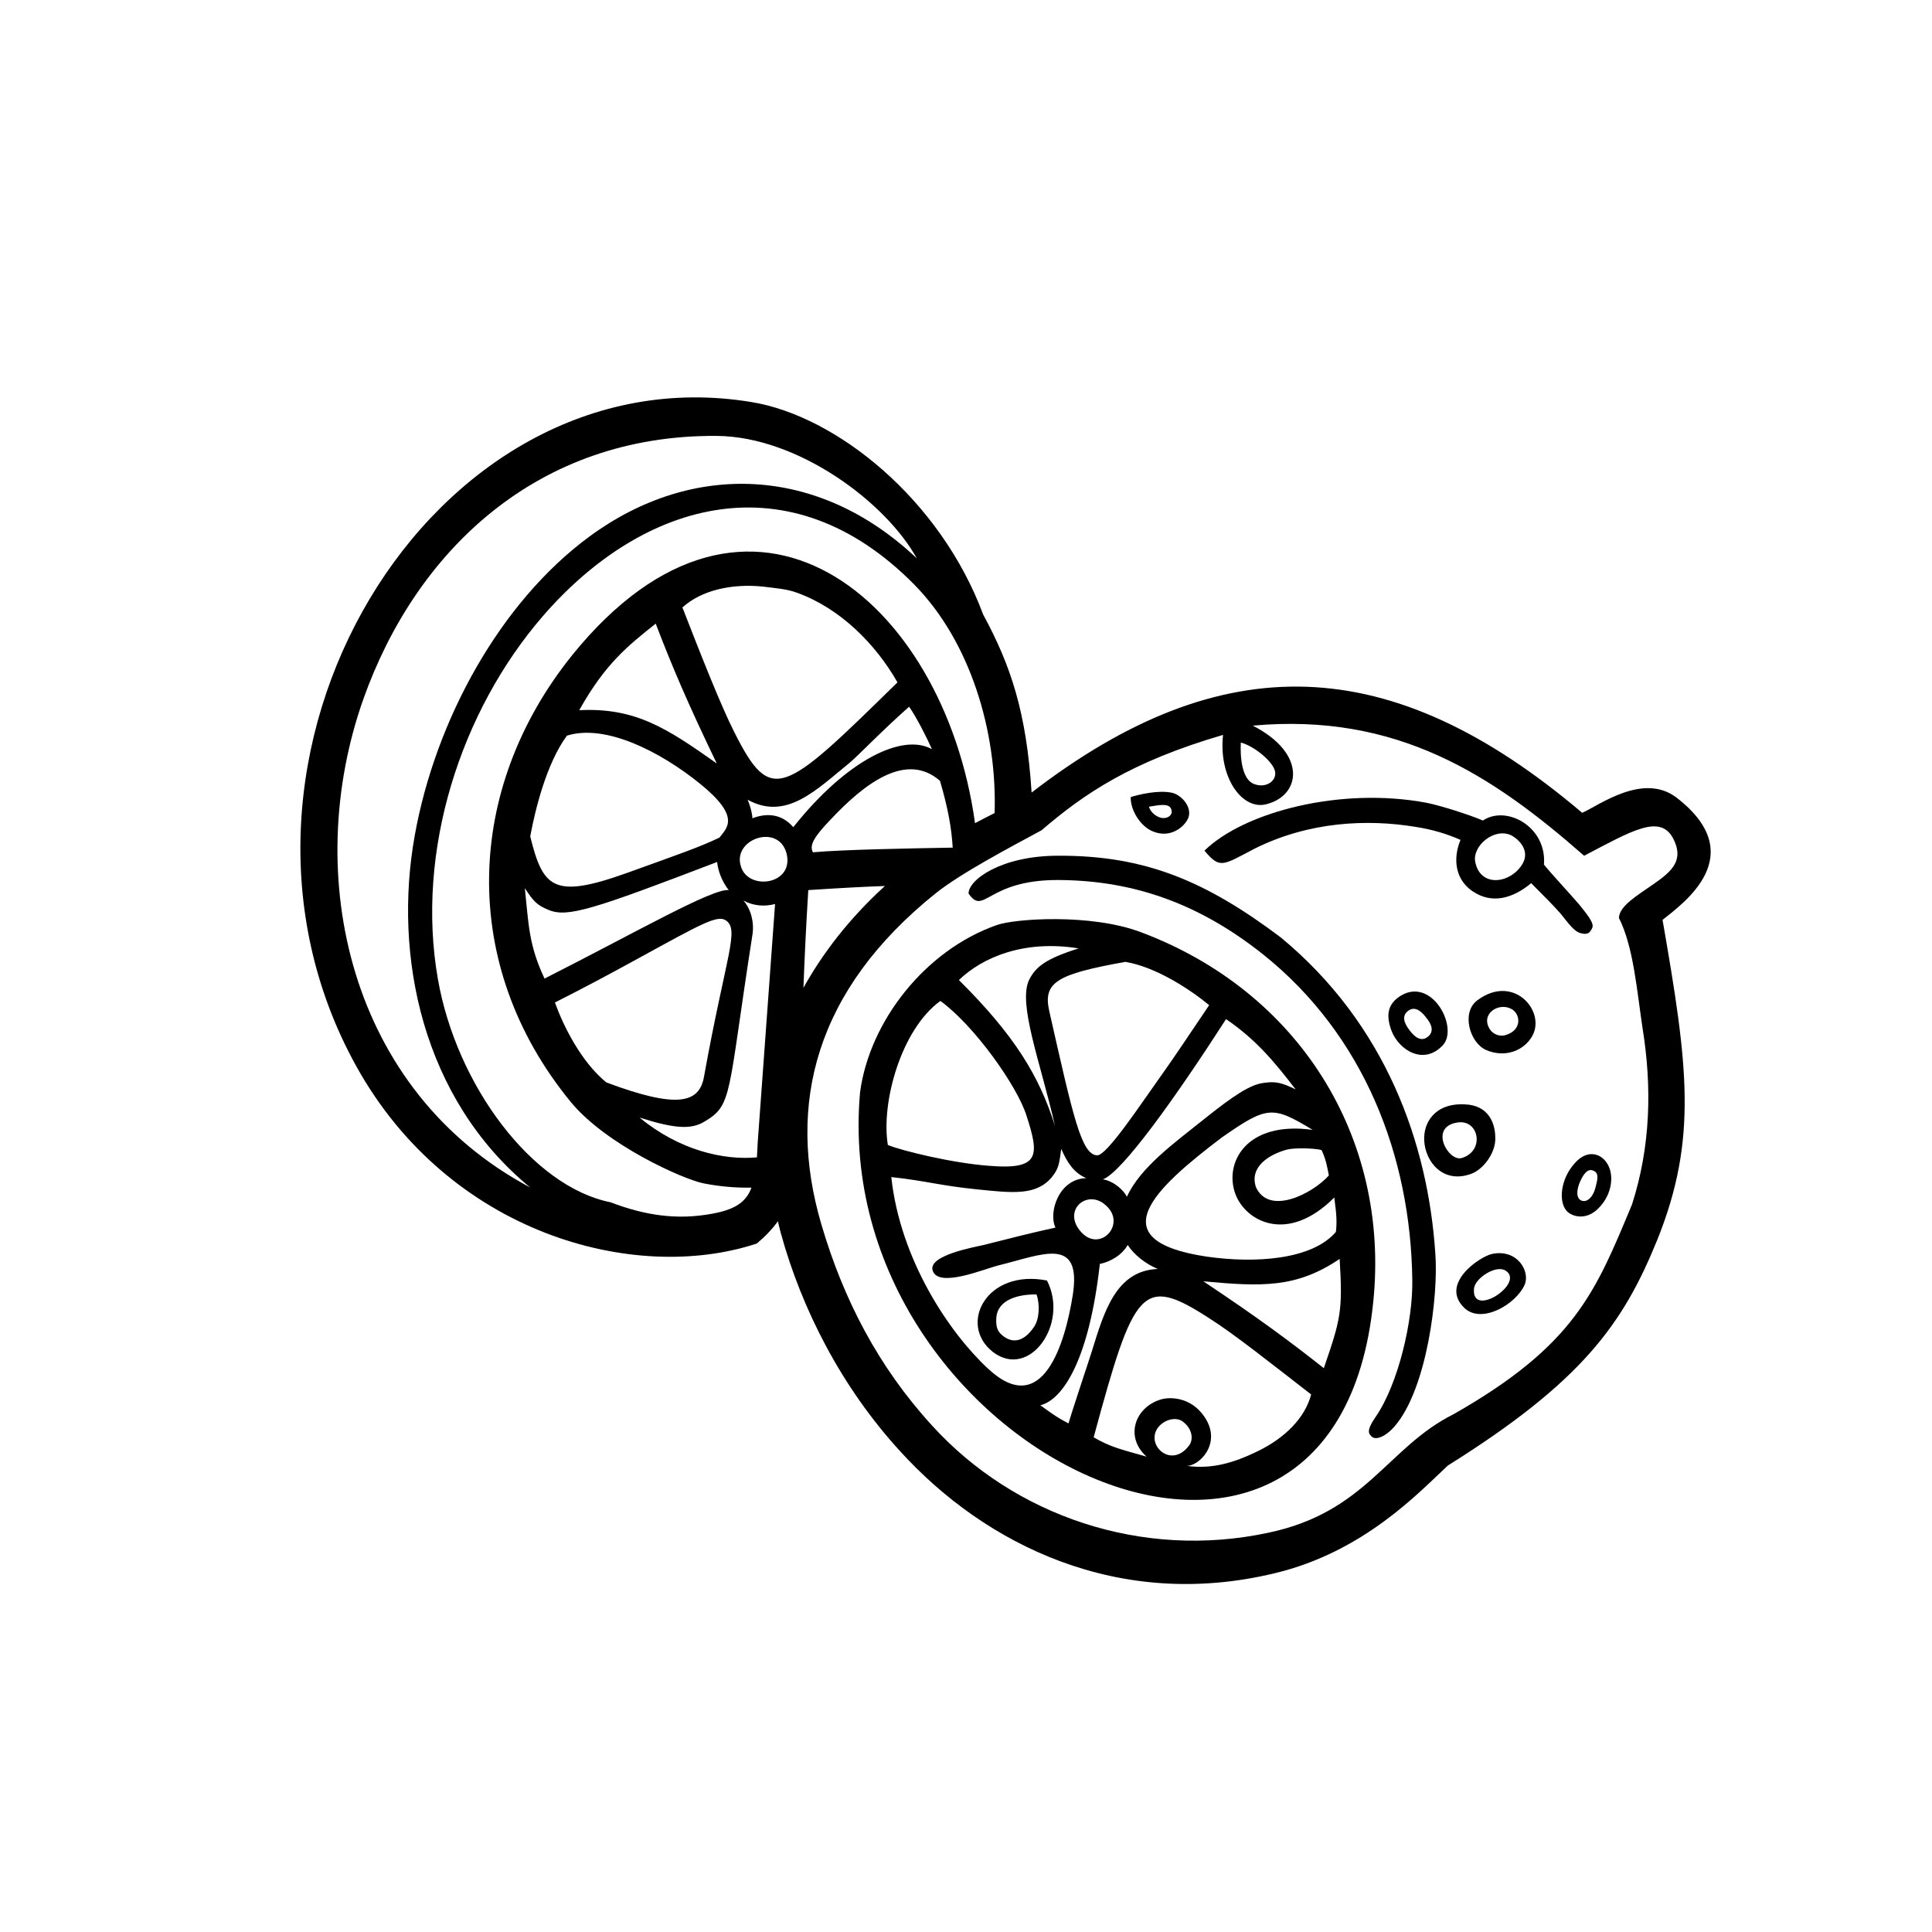 <?xml version="1.0" encoding="UTF-8"?>
<!-- Uploaded to: ICON Repo, www.svgrepo.com, Generator: ICON Repo Mixer Tools -->
<svg fill="#000000" width="800px" height="800px" version="1.1" viewBox="144 144 512 512" xmlns="http://www.w3.org/2000/svg">
 <g>
  <path d="m570.66 453.98c-1.242-4.094-5.644-5.953-9.32-1.738-3.777 4.18-4.402 10.133-2.148 12.684 1.434 1.535 5.125 2.551 8.305-0.613 3.07-2.965 4.102-7.16 3.164-10.332zm-3.891 4.906c-0.613 2.371-2.242 3.891-3.684 3.273-1.434-0.613-1.332-2.859-0.301-5.117 1.031-2.242 2.141-3.473 3.574-2.754 1.434 0.621 1.027 2.352 0.41 4.598z"/>
  <path d="m539.46 476.29c-3.394 0.723-14.137 8.07-7.273 14.438 4.606 4.18 13.609-1.133 15.863-6.258 1.523-3.582-1.957-9.516-8.59-8.18zm-4.82 9.109c0.309-2.66 5.738-6.242 8.297-4.707 5.504 3.289-9.227 12.988-8.297 4.707z"/>
  <path d="m533.82 455.1c3.164-1.125 6.242-5.211 6.438-8.902 0.188-4.613-1.836-9.32-8.078-9.531-7.871-0.402-11.043 4.824-10.746 9.645 0.301 5.625 5.008 11.449 12.387 8.789zm-3.676-13.609c5.824-1.031 7.453 7.582 1.211 9.398-3.473 1.047-8.793-8.18-1.211-9.398z"/>
  <path d="m526.35 421.02c4.289-4.598-2.762-18.113-11.051-13.195-3.891 2.34-3.891 5.629-2.551 9.305 1.945 5.121 8.492 9.316 13.602 3.891zm-9.219-9.098c1.645-1.324 3.394-0.18 4.809 1.738 1.543 1.844 2.156 3.793 0.418 5.117-1.637 1.324-3.379 0.211-4.801-1.738-1.441-1.844-2.156-3.781-0.426-5.117z"/>
  <path d="m483.47 392.47c-19.844-14.949-36.008-21.805-59.055-21.695-15.035 0-23.742 6.344-23.742 10.02 4.195 6.039 4.793-3.676 23.859-3.582 20.664 0.109 37.871 6.762 54.137 19.664 26.922 21.484 39.195 53.633 39.605 86.363 0.188 10.754-3.691 27.434-9.637 36.133-2.762 3.984-1.836 4.598-1.133 5.32 1.031 1.023 3.566 0.195 6.133-2.754 8.613-10.043 11.57-34.801 10.746-45.656-1.922-29.25-13.086-60.777-40.914-83.812z"/>
  <path d="m449.5 364.32c4.606 1.953 8.383-1.117 9.414-3.566 1.117-2.969-1.953-6.141-4.305-6.66-3.699-0.812-9.02 0.527-10.957 1.141-0.094 3.473 2.566 7.762 5.848 9.086zm5.008-5.215c0.109 0.922-1.141 1.953-2.762 1.645-1.637-0.418-2.867-1.645-3.273-2.969 2.777-0.414 5.934-1.223 6.035 1.324z"/>
  <path d="m553.16 373.12c0.82-10.02-9.934-15.863-16.176-11.668-3.273-1.434-11.258-3.984-14.934-4.707-22.82-4.289-48.406 2.457-58.852 12.684 4.102 4.922 4.809 3.906 13.211-0.488 14.523-7.273 29.969-7.887 42.555-5.84 4.621 0.699 8.691 1.953 12.082 3.488-2.047 4.902-1.629 11.043 4.195 14.211 5.195 2.875 10.531 0.613 14.531-2.754 3.465 3.488 6.047 6.047 7.887 8.18 2.133 2.66 3.473 4.512 5.023 5.016 2.039 0.613 2.66 0 3.273-1.324 0.613-1.227-1.34-3.582-3.481-6.242-3.184-3.699-7.168-7.894-9.316-10.555zm-5.926 0.211c-3.273 4.902-10.957 5.824-12.281-0.922-0.836-4.195 5.094-9.32 9.699-6.965 2.887 1.738 4.731 4.723 2.582 7.887z"/>
  <path d="m535.58 409.04c-4.418 3.164-2.141 11.258 2.227 13.211 4.922 2.148 10.02 0.324 12.305-3.777 3.559-6.551-5.016-16.488-14.531-9.434zm7.258 9.312c-1.527 0.426-3.379-0.395-4.102-1.73-2.356-3.984 2.356-6.965 5.629-5.32 2.559 1.125 3.273 5.738-1.527 7.051z"/>
  <path d="m421.46 483.35c-16.082-3.164-23.641 11.668-14.32 18.941 9.598 7.367 20.242-7.379 14.32-18.941zm-3.504 12.391c-2.859 4.18-5.832 4.094-8.078 2.34-1.125-0.906-2.055-1.828-1.844-4.793 0.309-5.016 6.133-6.336 10.66-6.242 0.91 2.562 0.812 6.547-0.738 8.695z"/>
  <path d="m446.32 391.03c-13.305-5.008-33.559-3.582-38.273-1.844-18.836 6.66-33.566 25.387-36.117 44.219-8.59 95.898 125.89 157.5 136.01 55.473 4.402-43.508-19.758-82.172-61.621-97.848zm18.121 19.344c-5.328 7.887-9.312 13.918-13.195 19.34-4.93 6.871-13.934 20.57-16.492 20.469-4.195-0.195-6.344-10.227-12.676-38.164-1.754-7.699 1.93-9.84 20.145-13.113 8.191 1.336 17.402 7.477 22.219 11.469zm-27.535 52.922c5.84 4.902-1.203 12.684-6.242 7.367-5.426-5.738 1.324-11.672 6.242-7.367zm-7.062-67.957c-8.801 2.769-11.359 4.902-13.098 8.289-3.078 6.336 2.969 21.805 6.856 38.793-4.195-13.305-10.754-24.066-25.48-38.699 6.141-5.938 17.176-10.754 31.723-8.383zm-36.637 13.918c8.91 6.438 20.363 22.508 22.82 30.395 3.465 10.645 3.582 14.422-9.941 13.297-9.715-0.715-23.129-3.992-26.797-5.519-1.848-11.164 3.481-30.609 13.918-38.172zm12.605 97.422c-10.242-9.508-23.254-28.852-25.609-50.742 9.414 1.016 12.578 2.227 22.727 3.258 9.203 0.922 15.555 1.762 19.75-3.156 2.062-2.465 2.062-4.102 2.559-7.582 1.629 3.777 3.465 6.445 6.66 7.769-7.273 0.117-10.141 9.094-8.188 13.098-5.637 1.219-12.602 2.969-19.043 4.613-2.551 0.59-14.738 2.754-13.508 6.738 1.426 4.801 13.715-0.402 17.398-1.324 11.461-2.777 22.105-8.004 19.766 7.684-2.07 13.207-8.105 33.152-22.512 19.645zm21.363 14.531c-3.273-1.645-5.328-3.273-7.469-4.801 6.141-1.527 12.98-12.484 15.762-37.457 2.66-0.52 5.84-2.266 7.375-5.023 1.844 2.762 4.801 5.023 7.988 6.359-11.051 0.402-14.234 11.336-17.398 21.562-0.832 2.688-5.344 16.086-6.258 19.359zm23.852 0.93c1.629-1.953 4.504-2.668 6.242-1.535 2.66 1.844 3.07 4.715 1.938 6.352-4.801 6.629-11.957-0.203-8.18-4.816zm26.516 6.328c-6.856 3.379-12.602 4.902-19.152 3.992 3.281 0.219 9.637-5.934 4.801-12.988-3.582-5.32-9.211-5.32-11.562-4.598-6.856 2.055-9.637 9.926-3.777 15.152-6.848-1.953-9.422-2.465-14.02-5.125 10.746-39.699 12.801-43.074 30.684-31.512 6.473 4.07 17.02 12.477 26.945 20.152-1.641 6.34-7.062 11.551-13.918 14.926zm17.285-21.891c-9.211-7.258-17.199-13.195-31.93-23.02 15.453 1.434 24.672 1.828 36.125-5.934 0.828 13.809 0.309 15.855-4.195 28.953zm1.332-51.066c-4.289 4.809-15.863 10.762-19.332 3.07-1.738-5.32 3.379-8.598 8.18-9.918 1.953-0.52 7.164-0.418 9.219 0.109 1.215 2.551 1.531 4.691 1.934 6.738zm-24.758 4.945c2.676 7.141 13.715 13.383 26.199 0.898 0.613 4.613 0.73 6.43 0.426 9.117-6.359 7.445-21.516 8.367-34.203 6.551-28.859-4.312-13.609-18.23 3.891-31.52 12.18-8.5 13.5-8.5 24.16-2.07-17.711-2.461-23.543 8.812-20.473 17.023zm7.57-29.488c-3.574 0.402-7.988 3.273-16.367 10.004-7.383 5.926-16.383 12.375-19.965 20.176-0.723-1.527-3.281-4.102-6.359-4.613 5.117-1.844 19.461-21.988 32.637-42.461 7.887 5.414 12.609 11.043 18.438 18.625-3.777-1.852-5.414-2.156-8.383-1.73z"/>
  <path d="m588.38 355.43c-8.91-6.871-20.664 2.047-25.082 3.977-50.664-43.004-95.395-44.281-145.91-5.375-1.387-21.445-5.559-33.738-12.848-47.199-11.352-30.504-38.887-52.617-61.402-56.285-84.945-14.02-149.95 94.465-104.71 176.03 24.57 44.312 73.594 57.719 106.13 46.973 2.332-1.961 4.125-3.871 5.59-5.91 0.25 1.055 0.496 2.102 0.77 3.125 5.543 20.176 16.074 40.84 31.629 57.828 22.617 24.875 57.922 42.281 99.172 32.348 23.75-5.629 38.477-21.602 45.965-28.551 35.613-22.309 46.461-37.473 55.57-59.961 10.746-26.828 7.996-46.281 1.34-84.656 5.516-4.402 23.422-17.098 3.781-32.34zm-115.55-14.648c3.266 0.828 7.887 4.519 8.895 7.078 1.141 2.859-2.133 5.227-5.422 3.891-3.269-1.238-3.664-7.371-3.473-10.969zm-232.52-11.562c13.926-39.18 46.051-70.094 93.738-69.699 21.492 0.211 44.723 17.602 52.914 32.457-25.898-24.57-59.363-25.891-86.688-5.84-23.844 17.5-40.941 48.926-46.367 79.32-5.723 31.723 1.938 69.699 30.598 93.234-47.879-25.477-60.789-82.598-44.195-129.47zm89.555 136.86c-6.566 0.82-14.242 0.309-24.059-3.465-20.672-4.102-40.84-30.93-45.762-59.168-5.926-33.777 5.945-70.91 27.836-96.188 26.719-30.828 65.504-41.668 98.359-8.391 14.918 15.113 22.051 39.062 21.34 60.598-1.754 0.875-3.473 1.762-5.188 2.684-8.242-59.742-59.93-102.38-106.73-44.562-28.652 35.605-29.977 82.285-0.504 118.32 9.32 11.453 29.992 20.664 35.305 21.695 4.188 0.82 8.383 1.203 12.691 1.133-1.633 4.394-5.215 6.332-13.289 7.348zm66.613-97.449c-12.18 0.211-28.953 0.52-37.039 1.234-1.023-1.852 0.301-4.094 4.606-8.598 9.109-9.723 20.16-18.129 29.062-10.336 2.254 7.676 3.07 12.793 3.371 17.699zm-67.141-17.082c11.059 8.902 7.375 11.762 5.32 14.422-5.32 2.566-11.043 4.504-24.664 9.422-19.438 6.949-22.105 3.785-25.48-9.73 1.332-7.164 4.305-19.34 9.73-26.711 10.113-3.18 24.559 4.109 35.094 12.598zm-31.828-19.344c6.965-12.484 13.09-17.207 20.262-22.938 4.312 11.266 8.297 20.68 16.176 37.055-13.309-9.41-21.598-14.84-36.438-14.117zm-8.188 52.91c5.016 2.148 11.879-0.109 44.73-12.684 0.203 2.242 1.227 5.102 3.062 7.453-4.289-0.504-24.555 11.164-48.805 23.449-4.211-8.91-4.211-14.445-5.219-23.961 2.336 3.586 3.266 4.504 6.231 5.742zm24.168 12.68c16.254-8.902 20.562-11.359 22.82-9.918 3.785 2.449 0.102 9.102-5.738 41.438-1.234 7.164-7.281 8.5-25.891 1.535-6.762-5.535-11.461-15.145-13.617-21.184 7.477-3.777 14.43-7.469 22.426-11.871zm11.359-92.816c5.102-4.613 13.09-6.352 21.277-5.535 3.273 0.418 6.445 0.629 9.117 1.645 11.359 4.102 20.773 13.516 26.598 23.742-30.379 29.797-33.465 32.652-43.289 13.098-3.578-7.059-9.012-20.883-13.703-32.949zm19.949 141.85c-0.102 1.418-0.102 2.66-0.203 3.883-8.801 0.812-20.57-1.852-31.102-10.547 9.305 2.969 13.602 3.188 17.09 1.133 7.668-4.496 6.133-6.738 12.785-49.324 0.715-4.094-0.812-7.676-2.348-9.32 2.652 1.441 5.621 1.645 8.383 0.922zm-4.402-73.082c-2.559-7.367 10.027-11.762 12.074-3.473 1.953 8.18-10.027 9.824-12.074 3.473zm2.969-12.887c0.102-0.52-0.301-2.66-1.227-4.922 10.242 5.629 18.121-2.566 26.93-9.715 2.242-1.844 8.785-8.699 15.863-14.941 2.141 3.078 4.914 8.691 6.039 11.258-7.684-4.305-22.418 2.66-36.738 20.664-3.293-3.785-7.379-3.684-10.867-2.344zm14.84 19.02c8.918-0.582 15.051-0.906 20.301-1.078-9.699 8.832-16.695 18.16-21.586 26.984 0.285-7.621 0.68-16.129 1.285-25.906zm223.93-1.535c-4.289 2.984-8.996 5.754-9.102 8.918 3.891 7.668 4.809 19.648 6.242 29.055 2.566 15.863 2.148 31.52-2.769 46.863-9.621 23.051-15.035 37.258-47.281 55.586-17.602 8.793-23.129 26-49.129 31.426-33.371 7.164-67.242-4.402-89.039-28.355-14.328-15.648-23.531-33.473-29.371-53.316-9.414-31.922-1.52-62.227 30.195-87.719 6.754-5.414 19.836-12.273 28.141-16.773 11.352-9.73 23.648-18.113 48.098-25.277-1.219 11.258 5.023 19.852 11.266 18.422 9.297-2.133 11.25-13.406-3.394-20.875 38.281-3.473 63.465 13.098 87.82 34.488 12.668-6.66 20.051-11.051 23.531-4.707 3.09 5.824-0.184 8.793-5.207 12.266z"/>
 </g>
</svg>